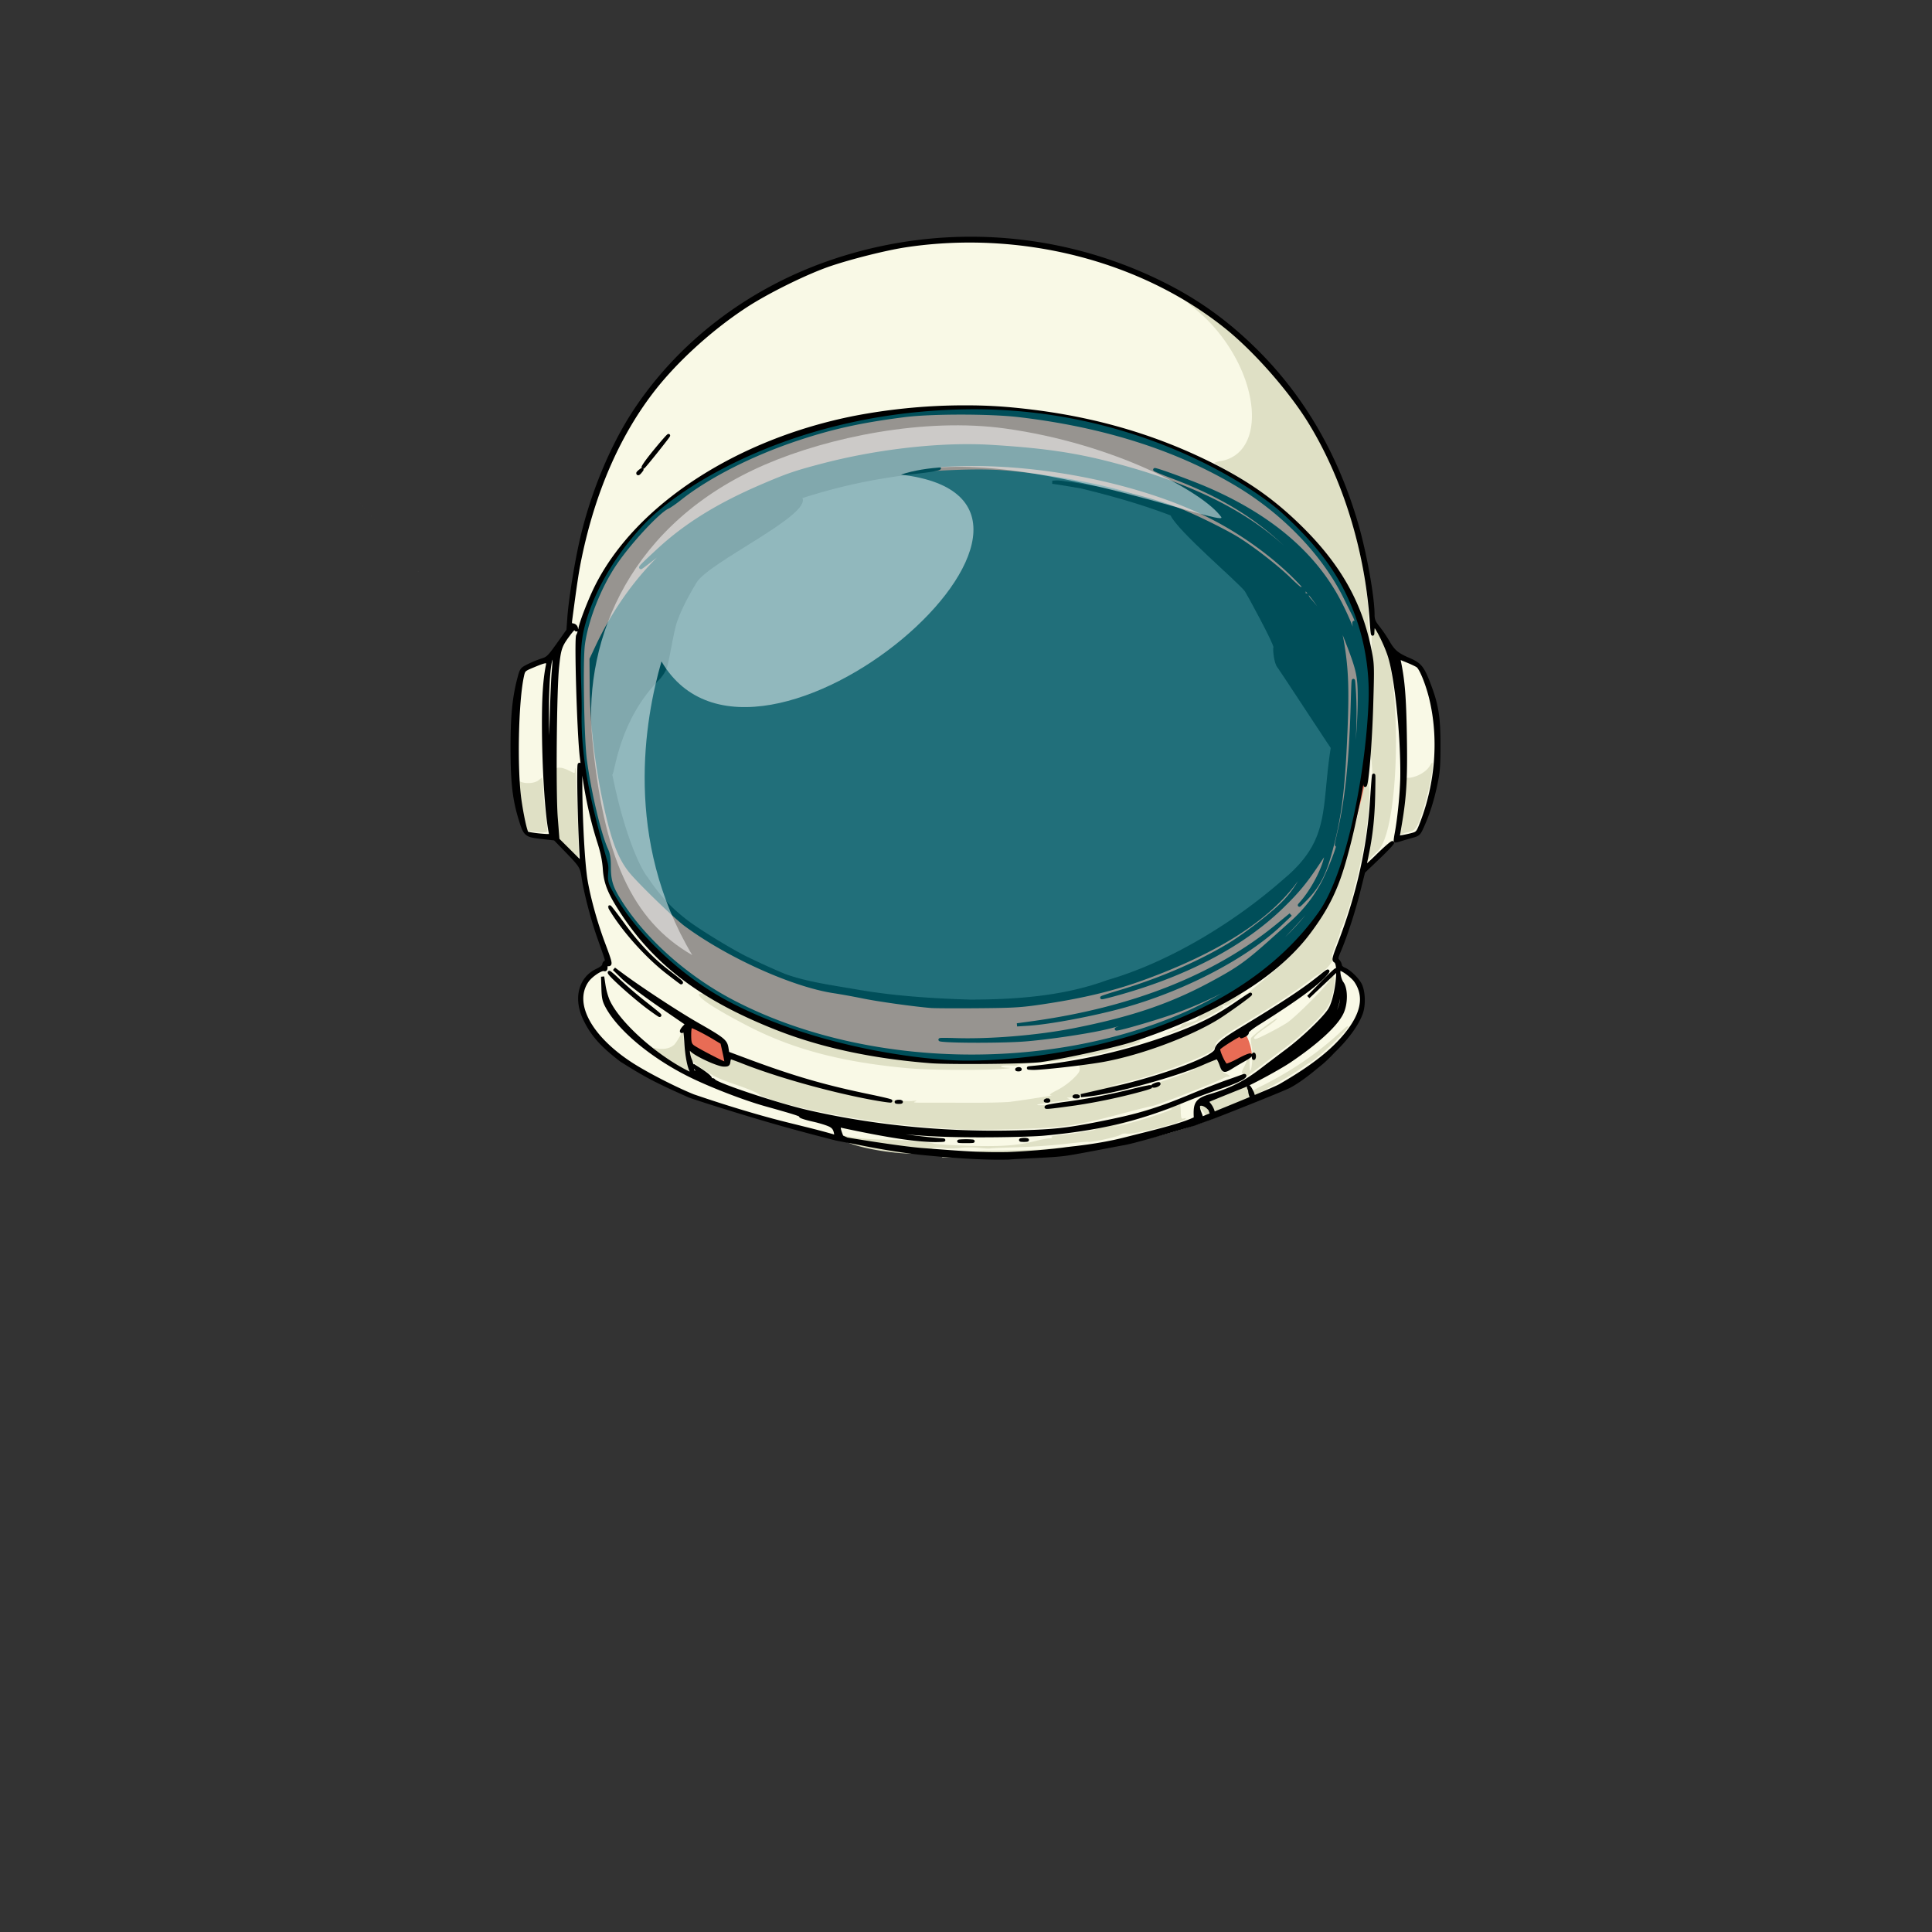<svg width="400" height="400" viewBox="0 0 105.833 105.833" xml:space="preserve" xmlns="http://www.w3.org/2000/svg"><rect x="0" y="0" width="105.833" height="105.833" fill="#333333" stroke="none"/><g style="display:inline"><path style="display:inline;fill:#f9f9e6;stroke-width:.075" d="M53.712 9.53c-1.951.001-2.43.077-3.294.213-2.855.45-5.454 1.347-7.617 2.548-6.41 3.56-9.906 9.084-10.914 17.262-.07.564-.12.951-.051 1.224-.393.691-.762 1.059-1.223 1.696-.527.253-1.267.555-1.414.635-.199.609-.36 1.9-.365 2.195-.023 1.083.02 4.17.051 4.48.084.81.436 2.001.543 2.248.132.063 1.32.178 1.344.18.303.019 1.59 1.431 1.68 1.513.05.177.068.237.075.327.094 1.132 1.336 4.792 1.33 5.014-.152.525-.885.35-1.378 1.424-.233.508-.189 1.74 1.631 3.491 1.16.932 2.417 1.647 4.204 2.49.692.198 1.386.342 2.059.518 1.893.523 3.907 1.135 5.657 1.65 4.399 1.079 8.227 1.476 12.573.99 3.223-.424 6.708-1.148 9.395-2.38.763-.423 1.523-.791 2.347-1.02.63-.207 1.106-.486 1.603-.82.809-.63 1.098-1.016 1.908-1.8.637-.648 1.406-1.458 1.35-2.65-.045-.985-1.102-1.456-1.285-1.69-.005-.076-.029-.24-.163-.305.055-.533 1.02-2.88 1.193-3.682.079-.363.213-.977.372-1.326.147-.136 1.5-1.4 1.71-1.518.444-.098 1.175-.327 1.229-.444.514-1.124 1.079-2.837 1.043-3.892.003-.05.087-2.304-.2-3.217-.03-.105-.406-1.725-.88-2.07-.164-.078-.716-.338-1.375-.716-.182-.274-.68-1.146-1.028-1.541-.104-.497-.12-.867-.14-1.28-.095-.955-.623-3.363-.736-3.75-.315-1.077-1.723-4.459-1.806-4.656-1.045-2.202-3.288-4.744-5.358-6.607-1.487-1.396-3.594-2.418-5.785-3.252-1.68-.619-3.075-.939-4.951-1.231-.916-.143-1.355-.252-3.334-.25Zm-.292 9.32c.992.005 1.986.05 2.994.158 3.739.418 6.906 1.224 10.05 2.698a132.04 132.04 0 0 0 3.333 1.954c.264-.066 1.507 1.255 1.976 1.777.17.189 2.609 3.823 2.96 4.332.274.455.268.584.486 1.085.736 2.448.469 4.712.278 6.734-.147 1.564-.638 3.136-.955 4.83-.87 4.644-4.287 7.254-6.688 8.464-3.736 2.293-7.602 3.145-12.534 3.491-3.552.249-4.698-.087-7.3-.485a34.7 34.7 0 0 1-9.816-4.006c-.238-.143-2.32-2.09-2.967-2.852-.277-.325-1.329-3.363-1.52-3.928-.033-.095-.728-2.467-.867-3.084-.032-.142-.386-2.828-.406-3.226-.388-1.349-.126-5.376.036-6.281.291-.85.657-1.77 1.201-2.65a16.24 16.24 0 0 1 2.294-2.887c3.507-3.395 8.382-5.366 14.472-6.04a51.758 51.758 0 0 1 2.973-.083z" transform="translate(-.575 3.611)"/><path style="display:inline;fill:#dfe0c5;fill-opacity:1;stroke-width:.075" d="M66.074 13.34c1.317 1.066 2.386 2.663 2.839 4.243.621 2.168.016 3.826-1.483 4.064-.174.028-.317.072-.316.1 0 .027.223.167.495.31 2.317 1.221 4.67 3.288 6.03 5.294.235.35.466.66.512.69.046.03.058.055.027.055-.03 0 .092.278.273.617.408.762.807 1.835.988 2.655l.138.623.022-.504c.012-.277-.002-.557-.031-.623-.03-.066-.046-.388-.036-.716.022-.711-.21-2.377-.524-3.755-.7-3.074-2.088-6.173-3.764-8.404-1.42-1.89-2.939-3.378-4.71-4.613-.931-.572-2.08-1.35-.46-.035zm9.713 17.313c-.066-.022-.085.418-.074 1.783.014 1.998-.055 4.517-.128 4.589-.087.087-.048.679.047.71.116.038.21 2.488.12 3.114a15.3 15.3 0 0 0-.095 1.044 6.65 6.65 0 0 1-.217 1.25l-.182.616.719-.686c1.45-1.077 1.461-11.614-.19-12.42zm-43.449 7.453c-21.52-25.317-10.76-12.659 0 0zm43.188-.277c-.043.48-.721 4.414-.872 3.952-.033-.163-.535 1.664-.548 1.995-.004.113-.025.188-.046.168-.02-.02-.11.172-.2.429a10.862 10.862 0 0 1-.892 1.845c-.164.484-.621.921-.775 1.226-.4.303.934-.1-2.998 3.125-.387.315-.812.668-.945.785-.133.117-.242.201-.242.187 0-.014-.24.13-.535.32a19.554 19.554 0 0 1-4.38 1.96c-1.077.33-2.555.652-3.353.73-.375.038-.44.06-.27.09.178.034.228.085.248.255.02.176-.048.283-.38.605a4.007 4.007 0 0 1-.872.616c-.278.133-.427.242-.366.267.28.116 2.765-.336 4.688-.852 1.39-.373 2.979-.956 3.96-1.451.266-.134.355-.226.39-.4.055-.276.326-.48 1.901-1.427 1.582-.95 2.752-1.732 3.547-2.368.526-.281.699-.456.94-.794 0-.063.042-.117.093-.12.075-.005.075-.014 0-.044-.141-.057-.116-.194.166-.894.143-.354.243-.669.223-.7-.02-.033-.005-.07.03-.084.078-.03.672-1.826.705-2.133a.98.98 0 0 1 .065-.282c.066-.11.418-1.711.54-2.457.163-.991.288-2.548.229-2.86-.064-.596-.051-1.082-.051-1.69zm3.336.569c-.203.299-.708.572-1.108.599-.393-.034-.283.297-.311.618a31.465 31.465 0 0 1-.311 2.272c-.05.368.23.165.471.114.5-.088.579-.185.877-1.084.284-.854.564-2.12.564-2.549.027-.345-.042-.176-.182.03zm-47.673.044a.475.475 0 0 0-.15.029c-.41.92-.071 2.656.025 3.798l.593.55c.327.302.602.541.613.532.033-.029-.137-4.845-.172-4.88-.019-.018-.033.04-.033.13 0 .16-.006.161-.239.04-.27-.14-.474-.204-.637-.199zm-.922.538-.192.152c-.317.248-1.109.181-1.167-.1-.019-.087-.017.076.004.363.046.636.276 2.013.383 2.289.083.213.237.265.905.302.185.01.345-.015.356-.056.011-.04-.034-.477-.1-.969-.067-.492-.118-1.03-.114-1.193a3.584 3.584 0 0 0-.034-.543zM73.61 49.84c-.036-.022-.106.056-.155.175-.126.304-1.896 2.088-2.389 2.407-.456.295-1.595.88-1.713.88-.215 0-.006-.23.56-.618.347-.237.631-.464.631-.505 0-.092-1.391.95-1.44 1.08-.021.052-.004.255.038.45.075.353.021 1.278-.078 1.339-.029.018-.044-.326-.035-.764.009-.437-.003-.728-.025-.646a.856.856 0 0 1-.16.283c-.11.123-.108.13.018.081.124-.047.132-.024.084.24-.03.16-.133.434-.23.608-.096.174-.141.317-.1.317.04 0 .053.067.027.149-.078.246.07.175.798-.38.38-.291 1.079-.819 1.55-1.172.99-.742 2.05-1.766 2.329-2.251.285-.497.47-1.562.29-1.673zm-7.482 2.432c-.533.23-.739.107-.866.301.079.027 0 .07-.609.34-.464.204.013.061.733-.22.742-.289 1.427-.62 2.01-.974.231-.139.238-.155.112-.256-.122-.098-.118-.1.038-.025.139.068.215.055.41-.07.355-.228.71-.54.548-.48-2.942 1.285-1.75.557-2.376 1.384zm-24.518.355c2.455 1.254 5.108 1.949 8.688 2.277 1.136.104 3.859.127 5.108.043.461-.032.622-.059.391-.066-.215-.007-.39-.044-.39-.083 0-.04.231-.059.54-.044.385.02.476.008.317-.037.974-.141 2.223-.139 3.244-.383.508-.127 1.205-.152 1.75-.345a.756.756 0 0 1 .24-.061c.372-.04 1.662-.438 1.549-.477-.095-.034-.076-.066.09-.151 3.484-1.472-2.56.605-3.372.806-2.815.526-6.396.583-9.989.158-.697-.083-1.586-.182-1.976-.22-.39-.038-1.114-.17-1.61-.294-1.135-.283-4.075-1.428-5.549-2.161-1.567-1.077-3.479-1.254.97 1.038zm32.804-.021c-.033-.01-.176.093-.346.255-1.224 1.16-2.745 2.206-4.392 3.021-.435.216-.525.29-.494.409.034.133.096.113.74-.232.798-.431 1.597-.891 2.319-1.423.28-.047 2.18-1.806 2.18-2.018 0-.007-.002-.01-.007-.012zm-36.429.209a.057.057 0 0 0-.007.021c-.135.282-.283.557-.46.773-.39.357-.979.225-1.16.164.057.148.693.614 1.35.989.32.181.593.33.609.33-.137-.576-.276-1.242-.293-1.827-.006-.287-.023-.47-.039-.45zm.228 1.121c.077.415.23.588.936 1.067.502.34.857.504 1.697.79.585.197 1.146.424 1.246.503.564.444 4.023 1.224 7.2 1.624 1.007.126 2.37.243 3.914.335.996.06 4.448-.03 5.344-.138 1.701-.16 3.66-.812 5.115-1.136.225 0 3.977-1.48 4.05-1.598.387-.013.234-.082-.062-.214-.053-.001-.124-.078-.16-.17.367-1.109-1.871-.254-1.48-.019-1.687.687-4.057 1.378-5.648 1.647-1.109.293-4.898.466-1.752.089.513-.06.657-.1.522-.138-.103-.03-.136-.058-.075-.062 1.15-.043 2.175-.222 3.654-.615 3.933-.967-4.651.579-6.712.832-.136.039-1.19.067-2.341.064-1.153-.004-2.33-.006-2.617-.004-.39.001-.475-.015-.336-.064.135-.047.082-.055-.186-.027-.205.02-.717-.014-1.137-.077-.42-.064-.79-.11-.82-.104a.391.391 0 0 1-.169-.033 12.388 12.388 0 0 0-.932-.203c-1.952-.375-4.667-1.171-6.579-1.93l-.39-.154c-.048.325-.186.413-.371.46-.322-.025-1.309-.484-1.675-.777-.265-.201-.307-.327-.236.052zm30.05 1.986c-.493.278-1.036.446-1.487.622-.153.264.132.369.252.673.707.197 1.397-.377 2.023-.63-.044-.668-.275-.872-.788-.665zm-3.07.736c-1.948.404-9.362 3.366-1.214.676.456-.156.818-.251.805-.211-.038.113-2.087.765-2.965.942-.853.173-2.61.451-3.164.502-.357.032-.538.075-.477.114.067.043.033.063-.108.064-.114 0-.466.067-.783.149-.967.248-1.865.312-3.633.26-.902-.027-1.766-.08-1.92-.12-.415-.104-1.73-.207-2.802-.218-.822-.01-1.778-.118-2.295-.262-.524.617 4.789 1.47 4.978.764.063-.067.238-.077.642-.039.306.03.728.025.94-.009.21-.034.65-.035.979-.002.328.032.616.047.64.032.025-.014.696-.044 1.492-.066a34.7 34.7 0 0 0 2.639-.183c.655-.079 1.212-.13 1.239-.114.092.056 1.582-.263 1.756-.377a.495.495 0 0 1 .345-.073c.321.081 3.005-.588 3.224-.803.049-.048.021-.057-.081-.026-.142.042-.156.012-.174-.347.006-.204-.038-.481-.063-.653zm1.02.164c-.11.013-.053.105.174.34.163.169.216.244.234.457.468-.268-.055-.736-.408-.797zm-8.383 2.509c-.453.048-1.961.086-3.368.086-10.506 1.367 19.499-1.588 3.368-.086z" transform="translate(-.575 3.611)"/><path style="display:inline;fill:#e86c55;stroke-width:.075" d="M38.382 52.555c-.018-.003-.088.019-.067.54.025.596.158.701 1.164 1.19.308.217.322.176.888.394.013-.01-.01-.24-.067-.489l-.161-.695c-.485-.274-1.119-.672-1.753-.938 0 0-.001-.002-.004-.002zm30.318.356c-.077.04-.222.18-.271.162-.12-.043-1.076.645-1.132.792-.04.103.137.629.347.839.045.045.087.093.107.093.423-.192 1.134-.482 1.397-.674-.022-.329-.197-.955-.448-1.212zM52.265 18.848a11.003 11.003 0 0 0-.396 0c-.128.003-.24.008-.336.016-.411.036-5.972.81-8.385 1.739-2.052.789-6.27 3.513-7.359 4.591-.486.481-2.444 3.267-2.64 3.703-.07.155-.796 2.652-.813 4.204-.004.354.128 4.406.226 5.144.05.381 1.066 4.392 1.235 5.343.09.504.22 1.606.692 2.391.791 1.318 3.02 3.351 3.279 3.578.258.227 3.185 2.134 4.174 2.49 2.163.877 4.73 1.55 6.717 1.96.049-.148 6.25.44 6.703.393 2.283-.236 5.492-.735 8.12-1.594 2.705-.885 4.812-2.137 5.918-2.821.259-.16 2.044-1.706 3.185-3.236.915-1.228 1.24-2.463 1.356-2.832.124-.393 1.257-3.132 1.511-5.42.109-.979.136-1.901.14-2.42.002-.44.06-3.108.04-3.263-.01-.077-.979-3.503-1.194-3.925-.055-.108-2.948-3.764-3.335-4.143-.185-.181-3.56-2.471-4.15-2.773-.377-.192-4.725-1.946-5.98-2.195-1.795-.357-6.546-.896-8.708-.93Zm1.658 3.259c.405-.004.793.001 1.15.017 1.792.082 5.306.61 7.445 1.282 2.637.828 5.076 2.265 5.223 2.348.34.19 3.694 2.766 3.804 2.88.789.81 2.223 3.619 2.24 3.889.077 1.19.166 4.204.137 4.593-.058.771-.889 5.539-1.101 5.856-.33.493-4.868 4.31-5.125 4.468-.818.502-5.919 3.151-11.323 3.883-1.385.187-6.412-.147-7.556-.258-2.66-.503-4.618-.935-6.434-1.679-1.267-.51-5.022-3.005-5.381-3.38-1.238-1.29-2.57-3.962-2.59-4.08-.134-.739-.786-4.528-.8-4.88-.053-1.304.25-5.067.366-5.365 1.217-3.128 4.102-5.189 4.709-5.568 3.336-2.082 8.199-3.378 8.397-3.435.312-.09 4.004-.546 6.84-.571z" transform="translate(-.575 3.611)"/><path style="display:inline;fill:#000;fill-opacity:1;stroke:#000;stroke-width:.175;stroke-dasharray:none;stroke-opacity:1" d="M53.539 9.445c-2.568.024-5.14.467-7.613 1.336-4.405 1.547-8.158 4.436-10.602 8.161-1.28 1.952-2.363 4.597-2.933 7.165-.283 1.27-.585 3.185-.65 4.117l-.05.692-.541.762c-.483.68-.576.773-.865.86a5.913 5.913 0 0 0-.734.297c-.4.197-.413.212-.538.679-.284 1.061-.385 2.077-.384 3.848.002 1.876.105 2.796.437 3.885.27.882.307.914 1.176 1.013l.728.082.55.567c.888.915.913.954 1.006 1.575.122.813.504 2.277.842 3.232.487 1.375.477 1.339.376 1.373-.05.016-.093.086-.094.154-.002.074-.15.194-.37.296-.927.435-1.212 1.536-.687 2.648.41.869.94 1.468 2.031 2.297 1.266.787 1.692 1.046 3.717 1.944.226.09 2.417.794 4.46 1.386 1.75.507 3.396.917 3.554.96.328.071.635.122.964.182.022.002 1.847.403 3.71.609 1.503.146 3.22.293 4.79.257.684-.062 2.433-.1 3.196-.215.764-.116 2.478-.46 3.128-.575.633-.112 2.784-.754 3.85-1.065.349-.132.857-.307 1.085-.396 1.347-.523 3.755-1.484 4.139-1.677.713-.391 1.312-.925 1.664-1.204.351-.28.719-.685.719-.685.773-.737 1.351-1.537 1.555-2.15.15-.453.118-1.176-.069-1.537-.158-.306-.592-.725-.87-.84-.121-.05-.22-.144-.22-.207a.45.45 0 0 0-.116-.244c-.106-.117-.1-.171.084-.603.337-.796.77-2.135 1.045-3.233l.261-1.044.836-.798c.46-.439.795-.8.746-.802-.05-.002-.41.311-.802.696-.392.385-.712.672-.712.639 0-.034.051-.305.114-.603.236-1.122.34-2.08.368-3.383.013-.652.017-1.003.006-1.039-.014-.046-.051.427-.12 1.45-.173 2.584-.763 5.176-1.77 7.782-.308.798-.328.89-.215.954.298.167.072 2.058-.318 2.667-.305.475-1.431 1.553-2.316 2.218-.39.292-1.022.771-1.405 1.064-.916.7-1.664 1.077-2.826 1.422-.754.225-.844.437-.797 1.237-.742.371-2.416.761-3.905 1.14-1.438.364-2.844.478-3.184.529-.692.101-2.145.224-3.186.265-1.38.028-2.365-.04-4.75-.226-1.306-.11-4.059-.571-4.059-.571-.152-.068-.32-.136-.286-.14-.159-.393-.206-.61-.042-.574 2.64.568 4.285.812 5.312.788.34-.008.406-.02.187-.036-1.37-.094-4.105-.492-4.735-.688-.335-.105-.116-.096.653.027 2.018.32 3.634.436 6.17.439 1.407.001 2.938-.038 3.505-.09 3.01-.274 5.17-.784 7.643-1.805a33.286 33.286 0 0 1 1.865-.7c.842-.277 1.428-.535 1.508-.665.028-.045-.01-.051-.098-.015-.078.031-.461.169-.85.304-.39.136-1.246.47-1.903.742-1.993.827-2.898 1.1-5.042 1.528-1.905.379-2.652.456-4.875.501-3.797.078-7.69-.314-11.223-1.132-1.63-.377-4.952-1.484-5.081-1.694-.027-.043-.086-.054-.133-.025-.046.029-.26-.004-.474-.073-1.85-.593-4.544-2.822-5.197-4.298a3.917 3.917 0 0 1-.22-.81l-.073-.482.02.634c.015.532.051.697.225 1.017.673 1.235 2.44 2.71 4.474 3.731 1.11.558 3.015 1.298 4.184 1.625 1.675.469 1.981.568 1.944.628-.02.033.29.132.688.221.399.089.831.227.96.305.205.124.252.255.296.609-1.108-.334-2.335-.598-3.535-.92-1.46-.393-2.9-.848-4.288-1.321-1.004-.404-2.619-1.236-3.432-1.769-2.251-1.475-3.22-3.312-2.385-4.523.212-.307.782-.687.94-.626.062.024.096-.02.092-.123-.003-.108.037-.157.125-.15.162.013.136-.107-.255-1.147-.41-1.088-.792-2.456-.96-3.441-.154-.895-.29-3.39-.293-5.336 0-.752-.026-1.09-.077-1.04-.065.065-.005 3.08.1 4.973l.023.432-.648-.645-.649-.645-.093-1.187c-.109-1.378-.06-6.99.072-8.268.102-.987.16-1.161.575-1.725.261-.354.354-.435.41-.355.054.08.065.07.047-.045a.218.218 0 0 0-.185-.173c-.136-.02-.157-.062-.13-.26.278-2.102.367-2.686.525-3.445.739-3.555 2.048-6.591 3.89-9.018 1.27-1.675 3.215-3.46 5.165-4.738 1.203-.789 3.345-1.845 4.617-2.276 1.176-.399 3.086-.877 4.142-1.037 6.319-.957 12.945.73 17.599 4.48 1.565 1.261 3.456 3.409 4.528 5.141 1.908 3.087 3.139 7.064 3.4 10.99.036.554.072.812.078.574.006-.26.04-.416.083-.389.155.097.628 1.052.825 1.667.379 1.187.71 4.377.686 6.583-.01.882-.15 2.313-.309 3.161-.038.205-.06.381-.05.392.01.01.116-.012.236-.05.12-.04.405-.123.635-.187.408-.113.423-.127.62-.567.312-.694.539-1.41.726-2.29.144-.675.17-1.023.17-2.182-.003-1.536-.112-2.197-.55-3.335-.35-.905-.483-1.065-1.111-1.336-.637-.274-.836-.445-1.14-.978a7.491 7.491 0 0 0-.519-.763c-.241-.306-.292-.428-.292-.704 0-.98-.44-3.42-.904-5.002-1.13-3.862-3.033-7.08-5.719-9.672-1.462-1.412-2.96-2.484-4.717-3.378a23.568 23.568 0 0 0-10.906-2.562Zm-.453 9.237a32.02 32.02 0 0 0-5.628.56c-6.484 1.264-12.003 4.865-14.213 9.274-.347.692-.822 1.907-.892 2.28-.03.155-.088.34-.131.408-.106.17.05 5.397.2 6.642.218 1.831.519 3.293.96 4.673.179.558.273 1.016.303 1.48.053.797.291 1.366 1.047 2.498 1.836 2.752 4.373 4.64 8.354 6.215 2.457.973 5.264 1.58 8.464 1.831 1.054.083 5.375.04 6.04-.06 1.374-.205 4.106-.81 5.033-1.115 4.543-1.49 7.858-3.508 9.631-5.865 1.042-1.384 1.565-2.46 2.037-4.197.272-.999.372-1.426.71-3.036.29-1.387.364-2.413.366-5.071l.002-2.61-.235-.895c-.129-.492-.268-.979-.309-1.081-.148-.372-.089.092.105.814.103.387.177.736.163.777-.014.04-.086-.158-.162-.441-.188-.709-.506-1.5-.951-2.366-1.376-2.68-3.863-4.785-7.441-6.3-.855-.361-2.571-.986-2.703-.983-.052 0 .393.185.987.41 2.888 1.089 4.97 2.418 6.775 4.324 1.256 1.327 1.867 2.373 2.81 4.805.554 1.433.629 1.785.63 2.96.003 2.505-.532 6.54-1.032 7.782-.113.279-.098.091.029-.373.557-2.038.882-5.575.723-7.867-.054-.788-.059-.747-.111 1.006-.087 2.875-.303 4.968-.69 6.673-.215.95-.206.88-.11.822.118-.074-.395 1.277-.77 2.024a7.765 7.765 0 0 1-1.646 2.152l-1.04.932c-1.513 1.36-1.94 1.667-3.443 2.478-2.235 1.207-4.366 1.93-7.514 2.552-1.983.392-4.587.61-6.542.547-.663-.021-.981-.013-.746.02.624.085 3.423.08 4.553-.008 1.246-.098 3.28-.394 4.34-.632 1.63-.366 4.323-1.345 5.961-2.167.361-.182.657-.315.657-.296 0 .018-.346.219-.768.446-.928.497-2.264 1.043-3.967 1.62-.698.236-1.235.43-1.194.432.209.01 2.423-.643 3.31-.975 2.66-.994 4.702-2.247 6.094-3.736.805-.862 1.697-2.137 2.361-3.376.407-.758.398-.598-.017.299-.562 1.216-1.781 2.82-2.874 3.781-1.225 1.078-3.305 2.372-5.07 3.153-7.565 3.348-17.666 3.084-24.813-.648-2.6-1.357-4.947-3.47-6.265-5.637-.396-.65-.503-1.024-.505-1.761 0-.444-.041-.691-.153-.937-.382-.843-.92-3.108-1.158-4.887-.154-1.143-.228-5.448-.109-6.338.183-1.37.9-3.179 1.765-4.448.8-1.175 2.367-2.857 2.863-3.073.103-.045.405-.255.672-.467 1.531-1.217 3.938-2.439 6.45-3.273 1.899-.632 3.471-.977 5.817-1.277 1.474-.19 4.702-.191 6.3-.003 4.619.542 8.615 1.808 11.912 3.774 2.608 1.555 4.794 3.837 5.969 6.232.18.369.381.77.445.891.19.36.546 1.457.656 2.025.216 1.118.21 4.677-.012 6.89-.027.266-.03.467-.006.446.111-.1.292-2.35.351-4.382.066-2.243.065-2.264-.12-3.157-.525-2.54-1.728-4.618-3.88-6.703-1.454-1.41-2.872-2.401-4.822-3.37-3.34-1.661-6.889-2.638-10.94-3.01a26.8 26.8 0 0 0-2.06-.106 30.728 30.728 0 0 0-.803 0zm-15.889 1.565c-.051 0-.964 1.091-1.226 1.464-.14.2-.202.313-.14.252.16-.156 1.402-1.716 1.366-1.716zm16.606.561c-2.482-.024-5.458.354-8.107 1.042-1.545.402-1.994.556-3.44 1.179-2.366 1.02-4.121 2.11-5.602 3.479-.89.822-1.039.973-.966.973.012 0 .226-.16.477-.354 1.309-1.017 1.658-1.28 1.999-1.508.495-.33.35-.186-.31.307-1.768 1.32-3.448 3.479-4.57 5.871l-.329.7.01 1.5c.012 2.093.307 4.508.832 6.814.38 1.67.723 2.55 1.27 3.258.429.557 2.482 2.55 3.078 2.99 2.34 1.723 5.89 3.319 8.13 3.653.379.057 1.091.186 1.583.287.82.169 2.822.448 3.729.52.205.016 1.362.022 2.572.012 1.948-.015 2.353-.04 3.537-.217 2.214-.33 3.89-.734 5.524-1.33 3.997-1.458 6.744-3.196 8.276-5.236.356-.474.658-.862.672-.862.014 0-.132.292-.323.649a5.928 5.928 0 0 1-.907 1.24c-.594.628-2.119 1.813-3.072 2.387-1.67 1.003-3.818 1.921-6.053 2.584-.538.16-.934.293-.878.295.056.002.526-.117 1.045-.265 3.726-1.064 6.735-2.672 8.834-4.72.846-.825 1.259-1.323 1.953-2.36.465-.696.493-.723.447-.443-.115.71-.743 1.907-1.367 2.608-.184.206-.085.123.219-.185.757-.766 1.092-1.428 1.474-2.914.46-1.79.632-3.222.76-6.295.095-2.252.057-3.372-.159-4.72-.167-1.043-.35-1.544-.898-2.464-2.15-3.608-5.844-5.947-11.85-7.502-2.008-.52-3.742-.767-6.559-.938a20.36 20.36 0 0 0-1.03-.035zm.154 1.022c4.356.01 9.327 1.09 12.79 2.804 2.882 1.427 5.573 3.773 6.475 5.643.108.225.127.3.048.19-.333-.464-.77-1.027-.928-1.195-.095-.102-.165-.211-.155-.243.01-.031-.035-.057-.101-.057-.073 0-.104-.041-.08-.106.023-.059-.007-.147-.066-.196-.059-.049-.107-.06-.107-.026 0 .035-.26-.19-.578-.5-.694-.679-1.982-1.686-2.853-2.231-.668-.42-2.364-1.258-3.243-1.604-.774-.305-1.992-.668-2.987-.892-1.153-.258-3.41-.637-3.711-.623l-.237.011.223.03c.124.016.727.115 1.343.22 4.928 1.192 10.44 3.12 12.975 7.652.348.346.59 1.027.701 1.48.52 1.272.286 2.679.344 3.87-.963 4.231.089 6.099-2.878 8.567-2.778 2.447-6.39 4.592-9.673 5.535-2.422.889-5.017 1.067-7.53 1.074-2.11-.064-4.297-.206-6.355-.578-1.363-.23-2.722-.422-3.865-.85a40.79 40.79 0 0 1-2.101-.956c-.837-.421-2.454-1.407-3.127-1.906-.926-.686-1.632-1.439-2.304-2.455-.396-.474-1.262-2.317-1.907-5.462-.447-2.004-.38-4.122-.273-5.993-.02-.356.452-1.984 1.186-3.194.159-.251.411-.71.561-1.018.548-1.124 1.38-1.9 3.291-3.068 1.477-.903 2.015-1.183 3.244-1.688 1.43-.587 1.985-.782 3.077-1.085 2.562-.71 4.875-1.042 7.939-1.138.284-.01.572-.013.862-.012zm-2.063.183c-.055 0-.127.002-.218.006-1.259.065-3.936.447-5.112.731-1.82.44-4.483 1.39-5.665 2.023-.66.353-1.457.824-1.904 1.123-.198.133-.397.22-.44.194-.046-.029-.056-.013-.025.037.03.048.01.09-.045.095a.798.798 0 0 0-.433.134c-.28.158-1.159.963-1.427 1.307-.226.29-.219.286.166-.077.583-.55 1.177-.977 2.196-1.576 1.802-1.06 2.906-1.554 5.128-2.293 2.28-.759 4.283-1.193 6.867-1.488.846-.096 1.297-.213.912-.216zm-16.154.098c-.003-.003-.034.02-.093.066-.071.056-.13.115-.13.13 0 .062.06.022.158-.102.047-.06.07-.09.065-.094zm-.657 7.122-.184.336c-.1.184-.287.52-.413.746-.126.225-.352.728-.503 1.118-.15.39-.333 1.01-.407 1.38-.13.644-.135.655-.14.283-.01-.51.11-1.05.381-1.738.237-.6.783-1.565 1.082-1.912zm38.566 2.309c.015-.016.06.08.123.301.052.187.078.357.057.378-.02.02-.077-.118-.126-.31-.057-.226-.07-.353-.054-.37zm3.307.717c.087-.015.198.49.323 1.47.1.783.144 1.487.128 2.074-.014.524-.03.671-.04.36-.023-.754-.156-2.019-.317-3.012-.076-.47-.126-.867-.111-.883a.031.031 0 0 1 .017-.01zm-46.019.013c.013.013-.012.442-.055.954-.043.51-.102 2.053-.132 3.427-.03 1.374-.06 2.465-.068 2.424a89.52 89.52 0 0 1-.09-1.897c-.09-2.219.001-4.443.198-4.743.068-.103.134-.178.147-.165zm46.247.133.475.193c.262.106.523.231.581.278.186.151.527 1.001.716 1.786.518 2.15.338 4.596-.498 6.78-.205.535-.24.581-.496.653a6.071 6.071 0 0 1-.54.122l-.266.044.131-.772c.251-1.477.308-2.508.266-4.852-.036-2.064-.108-2.962-.32-3.99zm-46.713.228c.108-.004.122.063.095.198-.157.786-.218 1.704-.217 3.263.003 2.287.163 4.859.366 5.872.038.192.025.205-.207.195-.395-.017-1.019-.101-1.061-.144-.084-.084-.278-.972-.397-1.822-.238-1.694-.165-5.35.136-6.751.077-.36.078-.361.626-.589.349-.145.55-.219.659-.222zm.29 7.063c.022.014.078.4.14.984.133 1.24.15 1.759.043 1.342-.07-.27-.201-1.838-.19-2.274 0-.039.003-.055.008-.052zM72.96 45.34l-.11.223c-.305.628-1.392 1.894-2.187 2.549-.791.652-.985.743-.38.18.537-.5 2.12-2.223 2.506-2.729zm-38.988.731a.86.86 0 0 0 .088.164c.705 1.164 1.972 2.57 3.098 3.44.39.302.717.549.727.549.072 0-.063-.116-.67-.58-.906-.69-1.673-1.49-2.48-2.59-.515-.7-.766-1.024-.763-.983zm37.303.418-.709.581c-3.415 2.801-7.952 4.598-13.529 5.358l-.751.102.634-.04c1.185-.075 3.663-.546 5.294-1.007 3.288-.93 6.627-2.682 8.501-4.462zm-37.062 2.975.484.474c.267.26 1.166.939 1.997 1.51l1.512 1.036-.15.162c-.17.18-.207.327-.05.197.083-.07.108.049.144.68.048.818.208 1.533.366 1.635.207.133.894.36.962.318.068-.042-.22-.28-.717-.593l-.223-.141.135.157c.088.103.108.174.056.206-.122.076-.229-.024-.229-.216 0-.095-.05-.293-.111-.44a1.554 1.554 0 0 1-.112-.49v-.223l.19.19c.258.258 1.425.794 1.747.803.233.006.265-.016.286-.198.013-.113.054-.205.092-.205.037 0 .318.099.624.22 1.87.744 4.704 1.545 7.012 1.983.495.094 1 .171 1.123.173.123 0-.397-.126-1.156-.283-2.463-.509-4.182-1.009-6.694-1.946l-1.064-.397-.046-.287c-.06-.374-.209-.494-1.606-1.291-1.059-.604-3.073-1.924-4.125-2.702Zm39.759.014c.157 0 .698.405.863.648.565.828.396 1.777-.518 2.907-.765.946-1.88 1.817-3.6 2.81-.164.096-.78.358-1.477.648a.96.96 0 0 0-.056-.232c-.074-.165-.166-.32-.203-.342l-.01-.004c-.02.002.004.08.06.19.01.198.069.348.122.425-.846.35-1.457.6-2.097.86a1.18 1.18 0 0 0-.233-.5c-.08-.089-.118-.178-.084-.199.053-.032.632-.269 1.963-.802.474-.19 1.965-1.002 2.498-1.36 1.512-1.019 2.553-1.972 2.88-2.638.247-.505.252-1.328.01-1.656-.155-.21-.24-.755-.118-.755zm-.213.036c-.017-.017-.365.311-.773.73l-.742.76.67-.633.773-.728c.057-.054.09-.111.072-.129zm-.451.07c-.027 0-.143.084-.36.26-.99.799-1.947 1.433-4.513 2.99-.873.53-1.202.81-1.238 1.056-.063.424-2.872 1.481-5.58 2.1l-1.49.342-.336.077.373-.039c1.4-.144 4.806-1.078 6.261-1.718.41-.18.78-.326.822-.326.043 0 .137.166.21.37.144.406.168.41.648.111.144-.09.42-.252.616-.362.626-.354.377-.355-.278-.002-.347.188-.665.32-.706.295-.132-.081-.448-.784-.404-.899.045-.116 1.247-.856 1.39-.856.045 0 .017.051-.063.113-.134.105-.129.107.063.024.115-.049.193-.13.173-.18-.02-.052.235-.26.601-.49 2.16-1.356 3.35-2.235 3.766-2.778.045-.059.06-.088.045-.088zm-39.356.076c0 .131 1.396 1.38 2.2 1.97.287.21.537.382.555.383.053.001-.058-.092-.875-.739a23.788 23.788 0 0 1-1.323-1.136c-.306-.291-.557-.506-.557-.478zm40.037.796c.04-.018.08.162.08.518.002.615-.266 1.098-1.036 1.863-.352.35-.956.847-1.342 1.105-.68.453-1.423.87-1.423.798 0-.02.243-.176.54-.349.983-.57 1.43-.903 2.042-1.523.75-.76 1.02-1.266 1.06-1.999.016-.266.048-.4.08-.413zm-4.914.396c0-.016-.36.218-.802.52-1.204.824-2.22 1.314-4.046 1.947a31.051 31.051 0 0 1-7.158 1.553c-.224.022-.213.028.075.038.455.015 2.83-.253 3.84-.433 2.01-.36 4.687-1.346 6.264-2.31.514-.315 1.827-1.26 1.827-1.315zM38.428 52.61c.101 0 .75.327 1.276.644l.422.253.125.564c.07.31.114.574.1.585-.046.037-1.687-.816-1.845-.959-.126-.114-.155-.229-.155-.614 0-.276.032-.473.077-.473zm30.83 1.526c-.014-.005-.023.038-.023.115 0 .103.016.144.037.093a.288.288 0 0 0 0-.186c-.005-.013-.01-.02-.014-.022zm-12.868.795a.204.204 0 0 0-.082.015c-.06.023-.042.041.045.045.079.003.123-.015.098-.04-.012-.012-.035-.019-.06-.02zm7.648.82a.71.71 0 0 0-.221.066c-.099.042-.111.065-.038.068a.46.46 0 0 0 .224-.068c.068-.044.073-.066.035-.066zm-.454.17c-.081 0-.4.061-.895.185a33.477 33.477 0 0 1-3.682.719c-.513.065-1 .147-1.081.182-.186.078.167.044 1.565-.152a31.379 31.379 0 0 0 3.557-.748c.459-.124.617-.186.536-.186zm-4.055.502a.26.26 0 0 0-.093.016c-.052.02-.01.037.093.037.102 0 .144-.017.093-.037a.261.261 0 0 0-.093-.016zm-1.572.223a.204.204 0 0 0-.083.015c-.06.024-.042.041.045.045.079.003.123-.015.098-.04-.012-.012-.035-.019-.06-.02zm-8.132.075a.47.47 0 0 0-.12.014c-.072.019-.03.035.092.037.123.001.183-.014.132-.035a.308.308 0 0 0-.104-.016zm16.52.153c.145-.016.367.102.514.3.034.11.063.19.089.257l-.558.228c.012-.182-.209-.449-.159-.72a.153.153 0 0 1 .114-.065zm-9.66 1.934a.847.847 0 0 0-.157.013c-.093.018-.034.033.13.034.164 0 .24-.014.168-.033a.614.614 0 0 0-.14-.014zm-3.196.074c-.115 0-.23.004-.318.012-.174.015-.031.028.318.028.348 0 .49-.013.316-.028a3.777 3.777 0 0 0-.316-.012z" transform="translate(-.575 3.611)"/><path style="display:inline;fill:#000;fill-opacity:1;stroke-width:.075" d="M35.716 28.205c-.018-.003-1.077 1.52-1.334 1.974-.281.497-.571 1.034-.905 2.175-.023.474.073 6.247.639 6.465.14-.014.322-2.976 2.636-5.266.15-.177.284-.377.34-.566.13-.241.357-1.944.586-2.58.114-.315.365-.97 1.054-2.106.688-1.136 6.353-3.714 5.784-4.656-.154-.256-2.402.37-4.172 1.13-1.206.519-2.151 1.226-2.216 1.267-.399.25-1.703 1.617-2.412 2.163zm34.999-.589c-.192-.165-3.438-2.27-3.658-2.308-.322-.054-2.573-1.145-2.358-.682.4.863 3.694 3.651 4.073 4.158.076.102 1.614 2.925 1.558 3.071-.04.104.031.91.241 1.12.046.046 3.022 4.595 3.042 4.595.424-.192.293-4.856.24-5.316-.022-.329-.838-1.959-1.162-2.475-.324-.516-1.976-2.163-1.976-2.163z" transform="translate(-.575 3.611)"/><path style="display:inline;fill:#00deff;fill-opacity:.351;stroke-width:.075" d="M35.974 24.992c-1.31 1.336-2.838 3.507-3.402 5.84-.327 1.355-.109 2.875-.136 4.684-.044 2.99.79 5.809 1.424 8.126.131.481-.114.799.138 1.308 1.05 2.122 3.537 4.73 6.496 6.298 4.638 2.456 10.451 3.223 12.952 3.24 4.217.028 14.456-1.238 19.356-8.121 1.565-2.2 2.612-7.809 2.744-11.638a12.42 12.42 0 0 0-1.554-6.414c-.827-1.482-2.03-2.772-3.213-3.847-1.33-1.208-7.72-5.751-17.123-5.657-9.403.094-15.692 4.15-17.682 6.18z" transform="translate(-.575 3.611)"/><g style="display:inline"><path style="display:inline;fill:#fff;fill-opacity:.506;stroke-width:.071" d="M38.857 48.653c-3.302-1.9-4.884-5.385-5.49-11.996-.454-5.38 2.142-11.697 9.472-14.87 3.494-1.513 8.747-2.589 13.145-1.982 5.97.823 10.868 3.473 11.85 4.849.482.674-11.934-4.182-17.547-2.32 12.465 1.44-7.89 19.16-13.114 10.232-.909 3.146-2.096 9.742 1.684 16.087z" transform="translate(-.938 3.666)"/></g></g></svg>